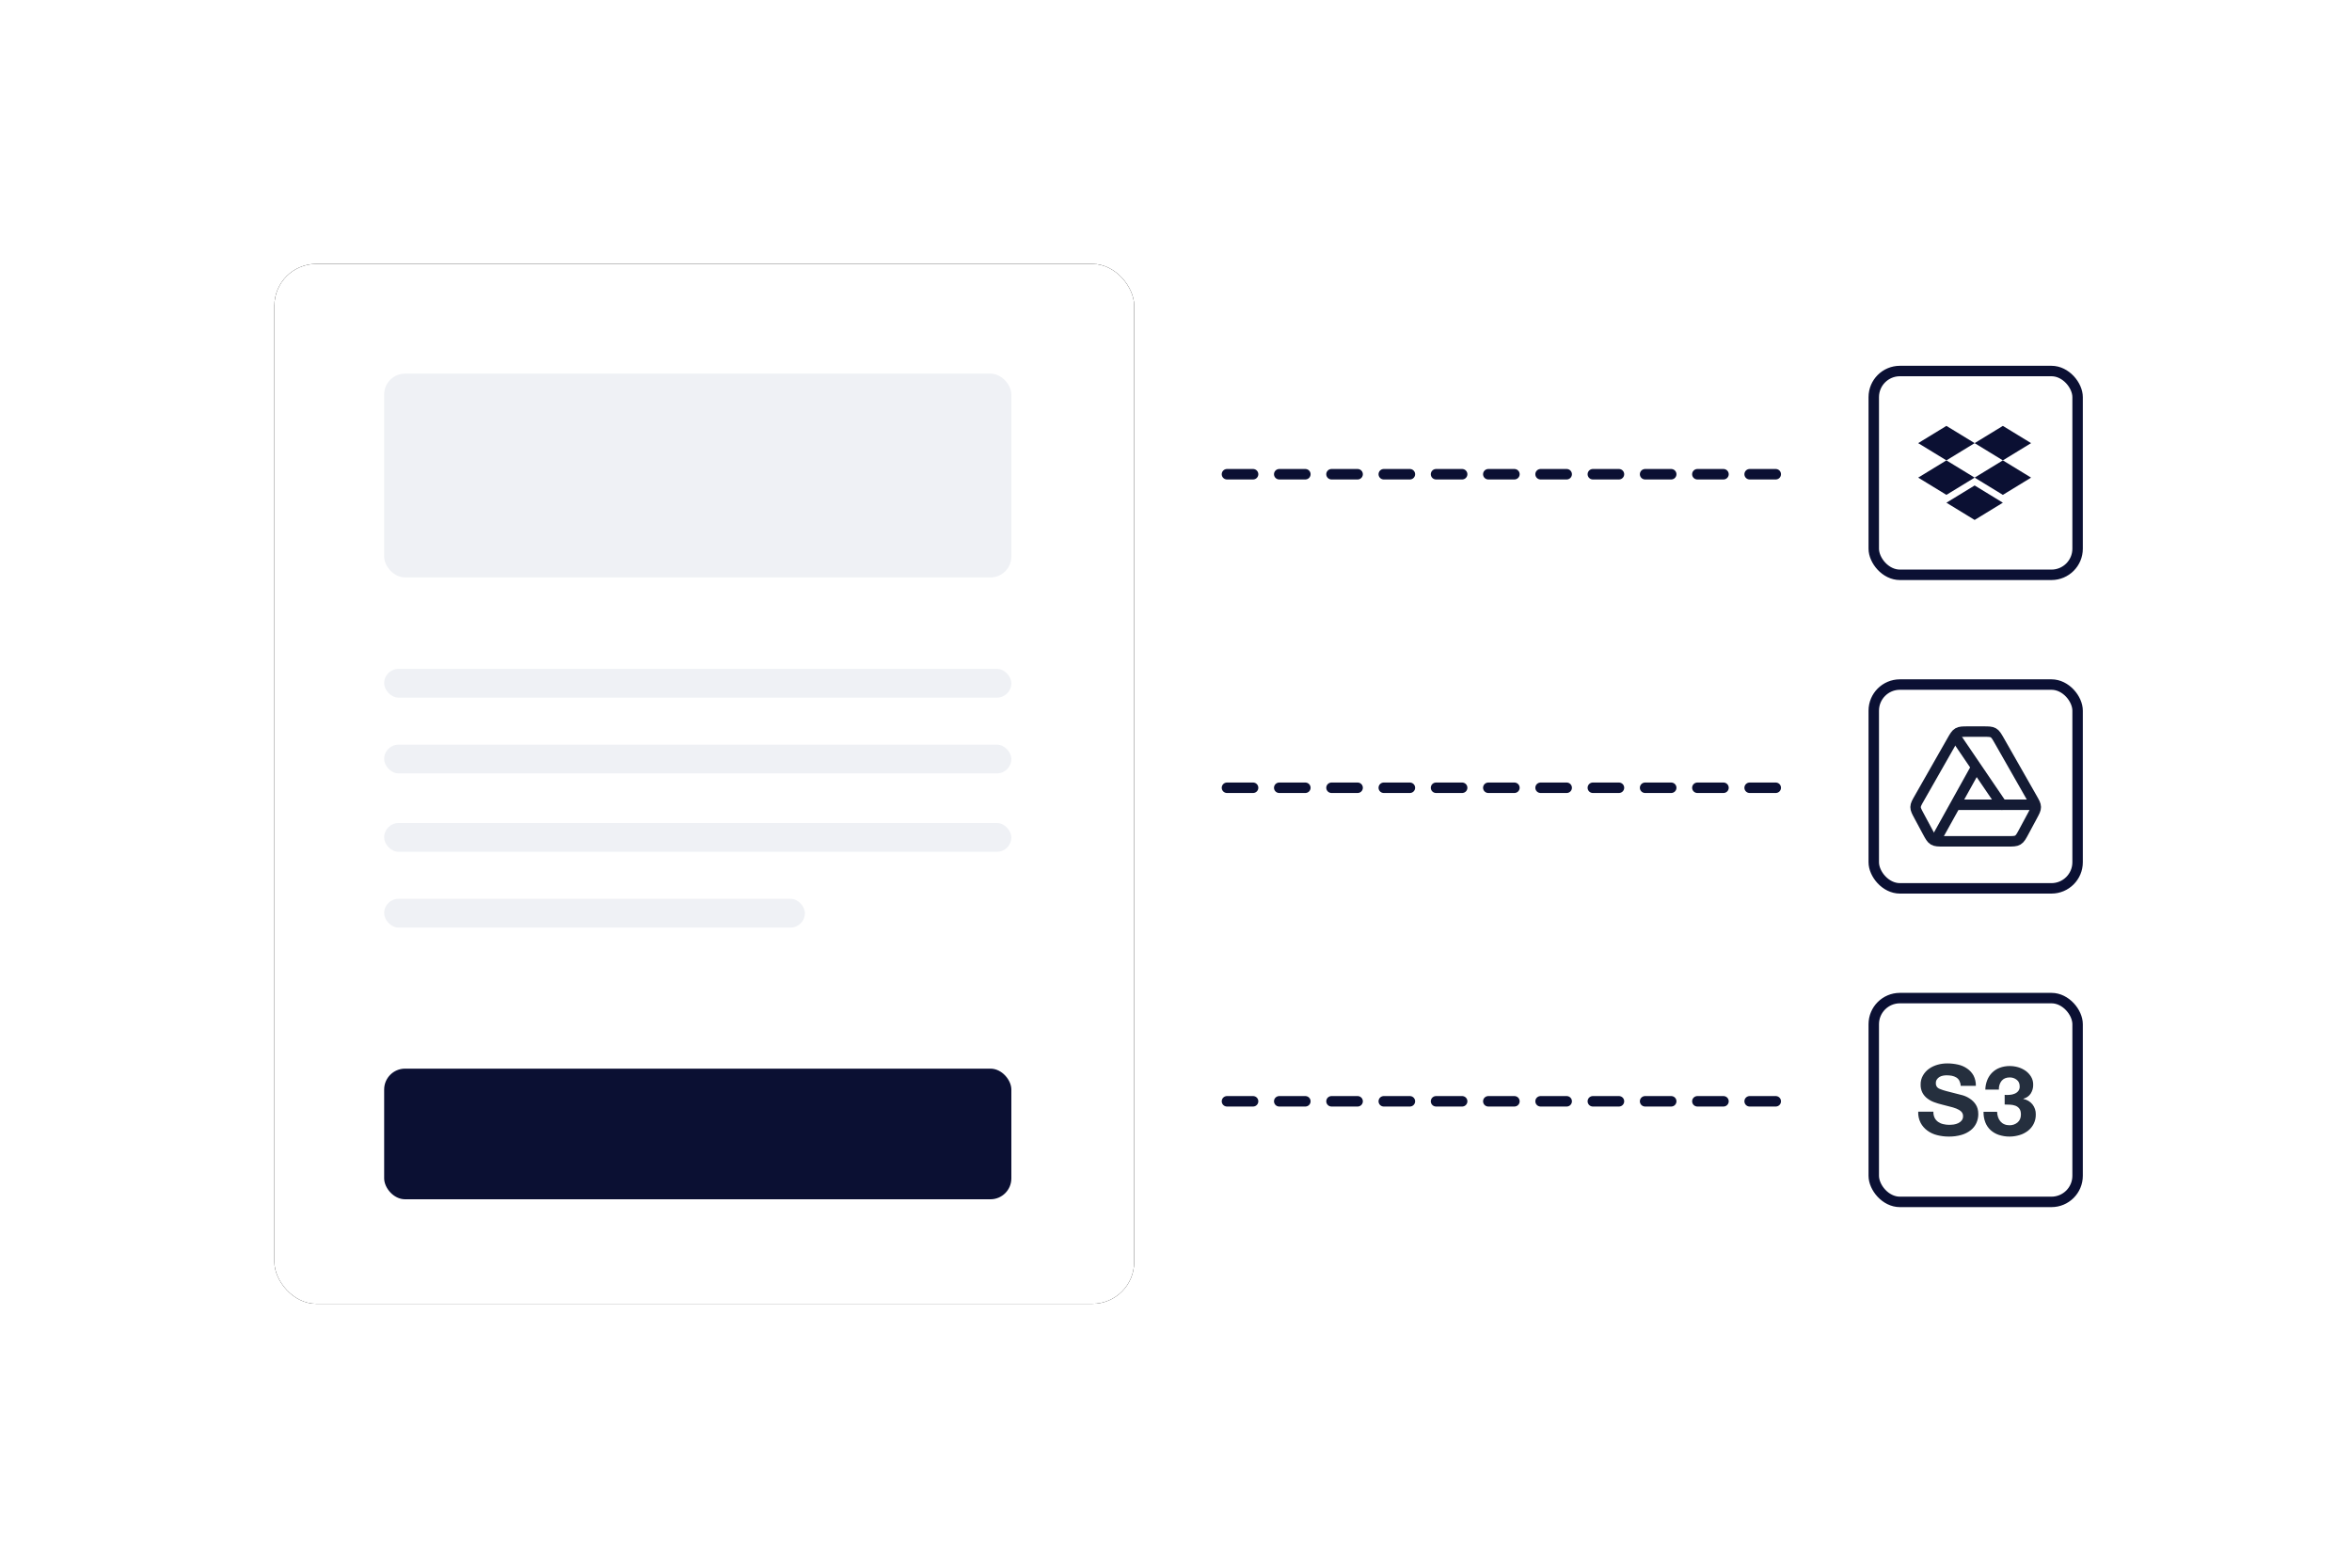 <svg height="600" viewBox="0 0 900 600" width="900" xmlns="http://www.w3.org/2000/svg" xmlns:xlink="http://www.w3.org/1999/xlink"><defs><rect id="a" height="398" rx="16" width="329"/><filter id="b" height="175.4%" width="191.2%" x="-45.6%" y="-37.7%"><feOffset dx="0" dy="0" in="SourceAlpha" result="shadowOffsetOuter1"/><feGaussianBlur in="shadowOffsetOuter1" result="shadowBlurOuter1" stdDeviation="50"/><feColorMatrix in="shadowBlurOuter1" type="matrix" values="0 0 0 0 0   0 0 0 0 0   0 0 0 0 0  0 0 0 0.1 0"/></filter><mask id="c" fill="#fff"><path d="m0 0h900v600h-900z" fill="#fff" fill-rule="evenodd"/></mask></defs><g fill="none" fill-rule="evenodd"><path d="m0 0h900v600h-900z" fill="#fff" fill-rule="nonzero" mask="url(#c)"/><g mask="url(#c)"><g transform="translate(105 101)"><g fill="none"><use fill="#000" filter="url(#b)" xlink:href="#a"/><use fill="#fff" fill-rule="evenodd" xlink:href="#a"/></g><g fill-rule="evenodd"><rect fill="#0b1033" height="50" rx="8" width="240" x="42" y="308"/><g fill="none" transform="translate(364.5 41)"><path d="m0 39.5h216" stroke="#0b1033" stroke-dasharray="10" stroke-linecap="round" stroke-linejoin="round" stroke-width="4"/><rect fill="#fff" height="78" rx="10" stroke="#0b1033" stroke-width="4" width="78" x="247.5"/><g fill="#0b1033" fill-rule="nonzero" transform="translate(264.5 21)"><path d="m10.799 0-10.799 6.6 10.799 6.6 10.801-6.6z"/><path d="m32.4 0-10.8 6.6 10.8 6.6 10.8-6.6z"/><path d="m0 19.8 10.799 6.6 10.801-6.6-10.801-6.6z"/><path d="m32.4 13.2-10.8 6.6 10.8 6.6 10.8-6.6z"/><path d="m10.8 29.4 10.801 6.6 10.799-6.6-10.799-6.6z"/></g></g><g fill="none" stroke-width="4" transform="translate(364.5 161)"><path d="m0 39.5h216" stroke="#0b1033" stroke-dasharray="10" stroke-linecap="round" stroke-linejoin="round"/><rect fill="#fff" height="78" rx="10" stroke="#0b1033" width="78" x="247.5"/><g stroke="#141b34" stroke-linecap="round" stroke-linejoin="round" transform="translate(263.5 18)"><path d="m41.438 38.294 3.236-6.026c.891-1.659 1.337-2.489 1.326-3.387-.011-.898-.478-1.716-1.41-3.353l-12.517-21.974c-.987-1.733-1.481-2.6-2.304-3.077-.823-.477-1.826-.477-3.831-.477h-5.876c-2.006 0-3.008 0-3.831.477-.823.477-1.317 1.343-2.304 3.077l-12.517 21.974c-.932 1.637-1.399 2.455-1.41 3.353-.011.898.435 1.728 1.326 3.387l3.236 6.026c.97 1.805 1.455 2.708 2.292 3.207.837.499 1.867.499 3.928.499h24.436c2.061 0 3.091 0 3.928-.499.837-.498 1.322-1.402 2.292-3.207z"/><path d="m16 3 17 25"/><path d="m8 41 15-27"/><path d="m44 28h-28"/></g></g><g fill="none" transform="translate(364.5 281)"><path d="m0 39.5h216" stroke="#0b1033" stroke-dasharray="10" stroke-linecap="round" stroke-linejoin="round" stroke-width="4"/><rect fill="#fff" height="78" rx="10" stroke="#0b1033" stroke-width="4" width="78" x="247.5"/><path d="m270.804 45.869c.309.607.772 1.122 1.327 1.517.586.394 1.234.698 1.944.849.741.182 1.512.273 2.284.273.586 0 1.142-.061 1.728-.121.586-.091 1.173-.243 1.728-.516.525-.243.988-.607 1.327-1.031.37-.485.556-1.062.525-1.668.031-.667-.247-1.304-.71-1.759-.525-.485-1.173-.849-1.852-1.122-.833-.334-1.697-.576-2.592-.789-.957-.212-1.944-.485-2.932-.758-1.018-.243-2.006-.546-2.994-.91-.926-.334-1.821-.819-2.592-1.426-.772-.576-1.389-1.304-1.852-2.154-.494-.971-.741-2.032-.71-3.124-.031-1.244.278-2.487.926-3.579.586-1.001 1.389-1.881 2.346-2.548.988-.698 2.099-1.183 3.271-1.517 1.204-.334 2.438-.485 3.673-.485 1.389 0 2.747.152 4.105.455 1.265.273 2.438.789 3.487 1.517 1.018.698 1.852 1.608 2.438 2.669.617 1.213.926 2.578.895 3.943h-5.802c-.031-.698-.216-1.365-.525-1.972-.278-.516-.679-.94-1.173-1.244-.525-.303-1.08-.516-1.667-.637-.679-.121-1.358-.182-2.037-.182-.494 0-.988.061-1.451.152-.463.091-.926.273-1.327.516-.401.243-.71.576-.957.94-.278.425-.401.91-.37 1.426-.031.455.093.88.309 1.274.309.425.71.728 1.204.91.802.334 1.636.607 2.469.819 1.049.273 2.438.637 4.136 1.062.494.091 1.204.273 2.129.546.957.273 1.852.698 2.685 1.244.926.607 1.728 1.365 2.315 2.275.648.971.988 2.184.988 3.701 0 1.183-.247 2.336-.741 3.428-.494 1.062-1.234 2.002-2.16 2.73-1.049.819-2.253 1.426-3.549 1.79-1.605.455-3.241.667-4.907.637-1.481 0-2.932-.182-4.382-.546-1.358-.334-2.623-.91-3.734-1.729-1.08-.789-1.975-1.79-2.592-2.973-.679-1.335-.988-2.791-.926-4.277h5.802c-.031.88.154 1.668.494 2.396zm28.681-8.835c.653-.03 1.275-.18 1.866-.421.56-.21 1.057-.571 1.43-1.022.404-.511.591-1.142.56-1.774 0-1.112-.373-1.984-1.151-2.555-.746-.601-1.679-.902-2.643-.902-1.399 0-2.425.451-3.141 1.323-.746.962-1.088 2.135-1.026 3.337h-5.193c.031-1.263.28-2.495.746-3.668.435-1.052 1.057-2.044 1.897-2.856.84-.812 1.804-1.443 2.892-1.834 1.213-.451 2.488-.661 3.763-.661 1.088 0 2.177.15 3.234.451 1.057.301 2.021.782 2.892 1.383.84.601 1.555 1.383 2.083 2.255.56.932.84 2.014.808 3.097.031 1.172-.311 2.345-.933 3.337-.653.992-1.648 1.684-2.83 1.984v.09c1.368.271 2.612.992 3.483 2.074.871 1.112 1.306 2.465 1.275 3.818.031 1.263-.249 2.525-.808 3.638-.529 1.052-1.275 1.954-2.208 2.676-.964.722-2.021 1.293-3.203 1.623-1.213.361-2.488.571-3.763.571-1.399.03-2.799-.21-4.136-.631-1.182-.391-2.27-1.022-3.172-1.834-.902-.842-1.586-1.834-2.021-2.976-.498-1.293-.715-2.646-.684-4.029h5.193c.031.661.124 1.353.342 1.984.187.601.498 1.142.902 1.654.404.451.871.842 1.43 1.082.653.301 1.337.421 2.052.421 1.151.03 2.27-.361 3.11-1.082s1.275-1.744 1.275-3.006c0-.992-.187-1.744-.591-2.255-.373-.511-.902-.902-1.524-1.142-.653-.241-1.337-.361-2.021-.391-.746-.03-1.43-.06-2.083-.06v-3.698c.622.06 1.275.06 1.897 0z" fill="#252f3e" fill-rule="nonzero"/></g><g fill="#eff1f5" transform="translate(42 42)"><rect height="11" rx="5.5" width="240" y="113"/><rect height="11" rx="5.5" width="240" y="142"/><rect height="11" rx="5.5" width="240" y="172"/><rect height="11" rx="5.5" width="161" y="201"/><rect height="78" rx="8" width="240"/></g></g></g></g></g></svg>
